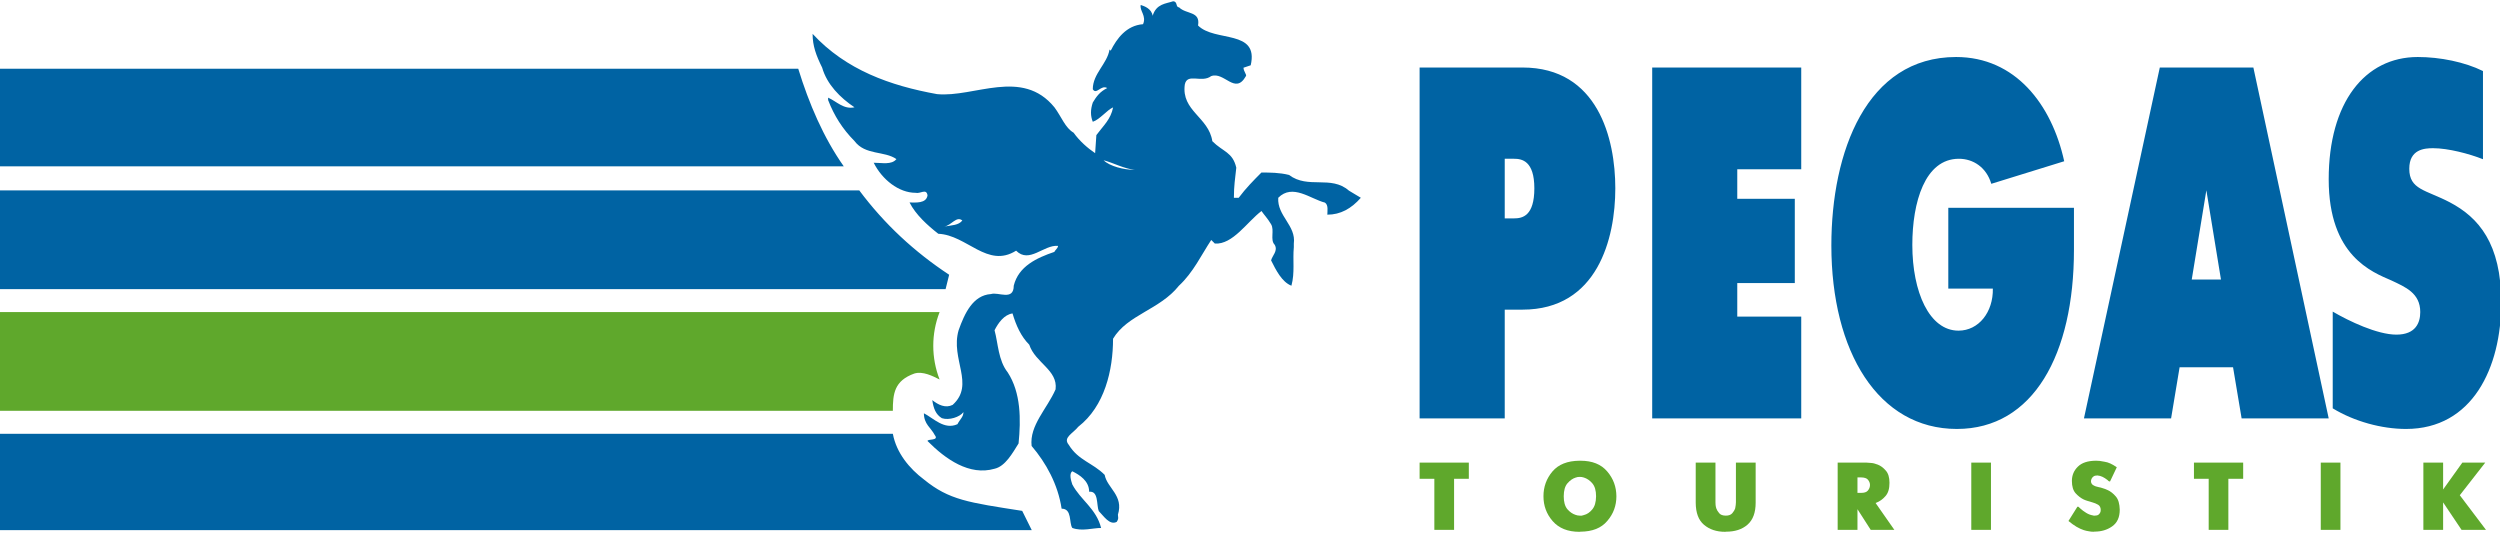 <svg width="215" height="46" viewBox="0 0 215 46" fill="none" xmlns="http://www.w3.org/2000/svg">
<g clip-path="url(#clip0)">
<path fill-rule="evenodd" clip-rule="evenodd" d="M208.41 45.568H210.024H210.108V43.206L211.694 45.568H213.71H213.794L211.543 42.589L213.732 39.784H211.845H211.761L210.108 42.096V39.784H208.494H208.41V45.568Z" fill="#5FA82C"/>
<path fill-rule="evenodd" clip-rule="evenodd" d="M199.586 45.568H201.2H201.278V39.784H199.67H199.586V45.568Z" fill="#5FA82C"/>
<path fill-rule="evenodd" clip-rule="evenodd" d="M189.947 45.568H191.561H191.639V41.176H192.913V39.784H188.758H188.68V41.176H189.947V45.568Z" fill="#5FA82C"/>
<path fill-rule="evenodd" clip-rule="evenodd" d="M182.042 40.188C182.036 40.171 182.025 40.171 182.019 40.171C182.002 40.154 182.002 40.154 182.002 40.154C181.634 39.908 181.316 39.756 180.997 39.711C180.673 39.638 180.444 39.622 180.294 39.622H180.21C179.551 39.633 179.048 39.79 178.702 40.127C178.356 40.463 178.183 40.873 178.183 41.361C178.183 41.832 178.289 42.185 178.507 42.426C178.724 42.662 178.959 42.842 179.205 42.959C179.311 43.01 179.411 43.038 179.506 43.072C179.618 43.111 179.713 43.139 179.797 43.156C179.813 43.173 179.83 43.173 179.841 43.173C179.869 43.184 179.875 43.184 179.886 43.184C180.109 43.245 180.288 43.318 180.439 43.408C180.584 43.498 180.662 43.649 180.662 43.857C180.651 43.891 180.651 43.93 180.651 43.964C180.645 44.008 180.64 44.042 180.617 44.076C180.584 44.149 180.539 44.21 180.472 44.261C180.389 44.323 180.277 44.345 180.132 44.345C180.098 44.345 180.081 44.345 180.065 44.345C180.031 44.328 180.02 44.328 179.998 44.328C179.791 44.294 179.601 44.222 179.417 44.109C179.221 43.992 179.054 43.863 178.909 43.733C178.875 43.7 178.847 43.677 178.825 43.655C178.791 43.627 178.763 43.599 178.741 43.577H178.657L177.887 44.805C178.144 45.013 178.367 45.181 178.574 45.299C178.803 45.433 179.004 45.523 179.205 45.59C179.35 45.635 179.489 45.669 179.618 45.686C179.769 45.719 179.908 45.731 180.053 45.731L180.132 45.719C180.707 45.719 181.209 45.574 181.634 45.276C182.081 44.968 182.298 44.491 182.298 43.829C182.282 43.324 182.181 42.959 181.969 42.707C181.746 42.443 181.505 42.253 181.243 42.14C181.098 42.073 180.975 42.023 180.846 41.989C180.712 41.938 180.595 41.916 180.511 41.899C180.461 41.882 180.422 41.871 180.377 41.865C180.327 41.849 180.277 41.843 180.227 41.826C180.12 41.787 180.031 41.742 179.947 41.675C179.869 41.591 179.825 41.501 179.825 41.389C179.836 41.355 179.836 41.321 179.836 41.288C179.847 41.237 179.858 41.203 179.875 41.175C179.914 41.091 179.964 41.035 180.037 40.979C180.12 40.917 180.227 40.889 180.377 40.889C180.539 40.906 180.679 40.94 180.813 41.007C180.964 41.08 181.092 41.164 181.221 41.265C181.254 41.288 181.282 41.31 181.299 41.338C181.338 41.372 181.36 41.389 181.383 41.4H181.466L182.042 40.188Z" fill="#5FA82C"/>
<path fill-rule="evenodd" clip-rule="evenodd" d="M169.531 45.568H171.14H171.223V39.784H169.609H169.531V45.568Z" fill="#5FA82C"/>
<path fill-rule="evenodd" clip-rule="evenodd" d="M158.045 45.568H159.659H159.742V43.79L160.882 45.568H162.83H162.914L161.3 43.257C161.317 43.246 161.323 43.246 161.328 43.246C161.345 43.234 161.351 43.234 161.362 43.234C161.658 43.117 161.915 42.937 162.138 42.679C162.389 42.404 162.495 42.023 162.495 41.523C162.495 41.052 162.389 40.704 162.177 40.469C161.965 40.222 161.736 40.054 161.49 39.958C161.267 39.869 161.066 39.818 160.882 39.812C160.686 39.79 160.563 39.784 160.513 39.784H158.123H158.039V45.568H158.045ZM159.742 42.387V41.058H160.061C160.329 41.063 160.519 41.12 160.625 41.237C160.736 41.361 160.798 41.495 160.815 41.636C160.815 41.658 160.815 41.669 160.815 41.686C160.815 41.703 160.815 41.709 160.815 41.72C160.815 41.737 160.815 41.742 160.815 41.748C160.815 41.77 160.815 41.776 160.815 41.782C160.798 41.939 160.736 42.073 160.63 42.197C160.519 42.326 160.329 42.387 160.061 42.387H159.742Z" fill="#5FA82C"/>
<path fill-rule="evenodd" clip-rule="evenodd" d="M145.91 39.784H145.832V43.234C145.838 44.109 146.072 44.732 146.541 45.13C147.016 45.534 147.619 45.736 148.362 45.736L148.446 45.725C149.205 45.725 149.814 45.529 150.277 45.13C150.752 44.721 150.986 44.087 150.986 43.234V39.784H149.373H149.289V43.201C149.278 43.268 149.278 43.341 149.272 43.431C149.266 43.52 149.25 43.61 149.227 43.711C149.177 43.863 149.088 44.009 148.976 44.138C148.853 44.278 148.669 44.345 148.412 44.345C148.15 44.34 147.965 44.272 147.854 44.138C147.731 43.997 147.647 43.857 147.597 43.711C147.569 43.605 147.546 43.509 147.541 43.431C147.53 43.33 147.53 43.257 147.53 43.201V39.784H145.91Z" fill="#5FA82C"/>
<path fill-rule="evenodd" clip-rule="evenodd" d="M135.832 45.736L135.916 45.725C136.949 45.719 137.714 45.411 138.222 44.805C138.753 44.194 139.01 43.487 139.01 42.679C139.004 41.865 138.747 41.159 138.222 40.547C137.697 39.925 136.932 39.622 135.916 39.622H135.832C134.805 39.633 134.028 39.936 133.509 40.547C132.995 41.159 132.738 41.865 132.738 42.679C132.738 43.498 133.001 44.205 133.526 44.811C134.062 45.428 134.832 45.736 135.832 45.736ZM135.866 44.345C135.799 44.339 135.743 44.339 135.676 44.328C135.609 44.311 135.553 44.294 135.497 44.278C135.24 44.194 135.006 44.036 134.793 43.79C134.581 43.537 134.481 43.161 134.481 42.679C134.486 42.18 134.587 41.821 134.793 41.574C135.017 41.316 135.246 41.153 135.497 41.075C135.564 41.052 135.614 41.035 135.681 41.024C135.754 41.013 135.81 41.013 135.871 41.013C135.938 41.024 135.988 41.024 136.033 41.024C136.106 41.047 136.156 41.052 136.217 41.069C136.48 41.153 136.72 41.31 136.932 41.557C137.156 41.815 137.262 42.185 137.262 42.684C137.256 43.195 137.144 43.565 136.932 43.812C136.72 44.07 136.485 44.227 136.217 44.294C136.15 44.317 136.095 44.334 136.033 44.345C135.972 44.345 135.916 44.345 135.866 44.345Z" fill="#5FA82C"/>
<path fill-rule="evenodd" clip-rule="evenodd" d="M123.354 45.568H124.967H125.051V41.176H126.319V39.784H122.17H122.086V41.176H123.354V45.568Z" fill="#5FA82C"/>
<path fill-rule="evenodd" clip-rule="evenodd" d="M80.806 26.837C80.08 28.7 80.08 30.775 80.806 32.638C80.186 32.324 79.36 31.908 78.639 32.122C76.891 32.744 76.785 33.883 76.785 35.33H-0.922V26.837H80.806Z" fill="#5FA82C"/>
<path fill-rule="evenodd" clip-rule="evenodd" d="M97.587 14.608C96.66 14.608 95.426 14.299 94.912 13.783C95.733 13.996 96.66 14.507 97.587 14.608ZM82.761 18.961C82.454 19.376 81.828 19.376 81.214 19.483C81.834 19.376 82.247 18.551 82.761 18.961ZM101.396 0.628C101.089 0.628 101.295 0.112 100.882 0.112C100.268 0.32 99.441 0.32 99.129 1.357C99.028 0.735 98.408 0.527 98.101 0.426C97.995 0.942 98.615 1.357 98.302 2.081C96.861 2.188 96.04 3.326 95.521 4.359L95.421 4.258C95.214 5.503 93.98 6.328 93.98 7.674C94.287 8.19 94.7 7.259 95.219 7.573C94.594 7.882 94.287 8.302 93.98 8.818C93.773 9.441 93.773 9.957 93.98 10.473C94.594 10.271 95.219 9.441 95.728 9.234C95.521 10.271 94.907 10.787 94.287 11.618L94.181 13.172C93.561 12.756 92.846 12.139 92.327 11.41C91.606 10.995 91.299 10.064 90.685 9.234C87.904 5.817 83.788 8.403 80.588 8.095C76.573 7.371 72.759 6.025 69.883 2.911C69.883 3.949 70.19 4.774 70.704 5.812C71.117 7.259 72.251 8.403 73.485 9.228C72.558 9.435 71.938 8.712 71.218 8.398V8.605C71.737 9.952 72.457 11.09 73.485 12.128C74.412 13.368 76.059 12.958 77.092 13.682C76.679 14.198 75.853 13.996 75.138 13.996C75.858 15.444 77.299 16.582 78.74 16.582C79.153 16.689 79.667 16.173 79.767 16.796C79.667 17.519 78.74 17.413 78.221 17.413C78.74 18.45 79.767 19.382 80.694 20.105C83.163 20.212 84.916 23.112 87.385 21.558C88.518 22.697 89.752 21.037 90.992 21.143C90.992 21.351 90.685 21.558 90.685 21.659C89.144 22.181 87.597 22.904 87.183 24.565C87.183 25.911 85.843 25.081 85.223 25.289C83.676 25.39 82.956 26.949 82.442 28.396C81.716 30.882 83.877 33.058 81.928 34.82C81.309 35.128 80.694 34.82 80.175 34.41C80.281 35.134 80.482 35.65 81.001 35.964C81.621 36.172 82.548 35.863 82.856 35.442C82.856 35.863 82.548 36.065 82.342 36.48C81.208 36.996 80.281 35.964 79.455 35.543C79.455 36.48 80.069 36.789 80.387 37.411C80.8 37.927 79.767 37.725 79.767 37.927C81.314 39.487 83.369 40.94 85.531 40.312C86.457 40.104 87.077 38.965 87.597 38.135C87.803 36.065 87.803 33.782 86.664 32.026C85.843 30.988 85.843 29.541 85.531 28.402C85.843 27.779 86.357 27.056 87.077 26.955C87.385 27.987 87.798 28.924 88.518 29.647C89.032 31.207 90.992 31.824 90.78 33.484C90.059 35.139 88.518 36.592 88.719 38.354C89.959 39.801 90.987 41.663 91.299 43.745C92.221 43.745 91.919 44.984 92.221 45.405C93.053 45.714 93.974 45.405 94.695 45.405C94.281 43.745 92.947 43.021 92.221 41.669C92.12 41.361 91.913 40.738 92.221 40.53C92.841 40.839 93.667 41.355 93.667 42.292C94.493 42.191 94.287 43.431 94.493 43.952C94.907 44.362 95.421 45.198 96.035 44.883C96.241 44.575 96.141 44.468 96.141 44.261C96.655 42.606 95.214 41.983 95.002 40.839C93.974 39.801 92.734 39.599 91.913 38.253C91.4 37.63 92.221 37.322 92.734 36.699C95.002 34.937 95.722 31.83 95.722 29.131C96.956 27.061 99.737 26.646 101.385 24.576C102.619 23.437 103.339 21.884 104.166 20.638L104.478 20.947C106.02 21.048 107.254 19.079 108.488 18.147C108.695 18.456 109.007 18.77 109.314 19.286C109.622 19.802 109.208 20.633 109.622 21.048C109.929 21.569 109.415 21.979 109.314 22.394C109.728 23.219 110.242 24.256 111.062 24.571C111.37 23.432 111.163 22.394 111.269 21.255V20.947C111.476 19.393 109.823 18.562 109.929 17.009C111.163 15.763 112.71 17.115 113.944 17.424C114.257 17.631 114.151 18.153 114.151 18.462C115.279 18.462 116.211 17.945 117.032 17.009C116.719 16.807 116.312 16.593 116.005 16.392C114.458 15.045 112.503 16.285 110.856 15.045C110.029 14.838 109.208 14.838 108.482 14.838C107.762 15.561 107.148 16.184 106.528 17.009H106.115C106.115 15.971 106.221 15.354 106.321 14.422C106.009 13.071 105.188 13.071 104.261 12.145C103.953 10.069 101.58 9.548 101.893 7.27C102.099 6.238 103.334 7.169 104.16 6.546C105.294 6.131 106.221 8.201 107.148 6.546C107.248 6.445 106.941 6.131 106.941 5.823L107.561 5.615C108.281 2.502 104.473 3.646 103.032 2.193C103.25 0.937 102.016 1.251 101.396 0.628ZM72.564 14.305H-0.922V5.913H68.649C69.576 8.914 70.81 11.814 72.564 14.305ZM81.627 23.628C78.639 21.659 76.065 19.275 73.898 16.375H-0.922V24.868H81.32L81.627 23.628ZM88.73 45.59H-0.922V37.305H76.785C77.092 38.96 78.221 40.306 79.46 41.237C81.627 43.004 83.274 43.212 87.909 43.935L88.73 45.59Z" fill="#0063A3"/>
<path fill-rule="evenodd" clip-rule="evenodd" d="M122.092 35.981H129.407V26.629H130.937C137.387 26.629 138.917 20.509 138.917 16.195C138.917 11.926 137.421 5.806 130.937 5.806H122.086V35.981H122.092ZM129.407 13.654H130.211C130.87 13.654 131.954 13.822 131.954 16.195C131.954 18.563 130.943 18.781 130.211 18.781H129.407V13.654ZM142.089 35.981H154.906V27.23H149.405V24.346H154.353V17.098H149.405V14.557H154.906V5.806H142.089V35.981ZM167.554 17.878V24.817H171.385C171.424 26.843 170.168 28.436 168.431 28.436C165.924 28.436 164.46 25.115 164.46 21.064C164.46 17.396 165.538 13.654 168.465 13.654C169.688 13.654 170.832 14.383 171.251 15.808L177.522 13.867C176.445 8.959 173.306 4.903 168.224 4.903C160.523 4.903 157.497 13.054 157.497 21.109C157.497 30.248 161.534 36.89 168.291 36.89C174.875 36.89 178.36 30.461 178.36 21.491V17.873H167.554V17.878ZM179.22 35.981H186.714L187.446 31.583H192.042L192.779 35.981H200.268L193.79 5.806H185.743L179.22 35.981ZM188.49 24.038L189.747 16.364L191.003 24.038H188.49ZM213.536 6.109V13.693C212.352 13.222 210.538 12.745 209.248 12.745C208.516 12.745 207.198 12.829 207.198 14.512C207.198 16.319 208.622 16.319 210.677 17.396C213.151 18.692 215.106 20.936 215.106 26.018C215.106 31.622 212.632 36.89 206.919 36.89C204.83 36.89 202.462 36.245 200.614 35.117V26.798C202.01 27.617 204.445 28.778 206.087 28.778C207.756 28.778 208.142 27.746 208.142 26.837C208.142 25.199 206.852 24.683 205.668 24.122C203.998 23.393 200.268 22.013 200.268 15.421C200.268 8.818 203.373 4.903 207.93 4.903C209.845 4.903 211.973 5.335 213.536 6.109Z" fill="#0063A3"/>
</g>
<defs>
<clipPath id="clip0">
<rect width="215" height="46" fill="white"/>
</clipPath>
</defs>
</svg>
